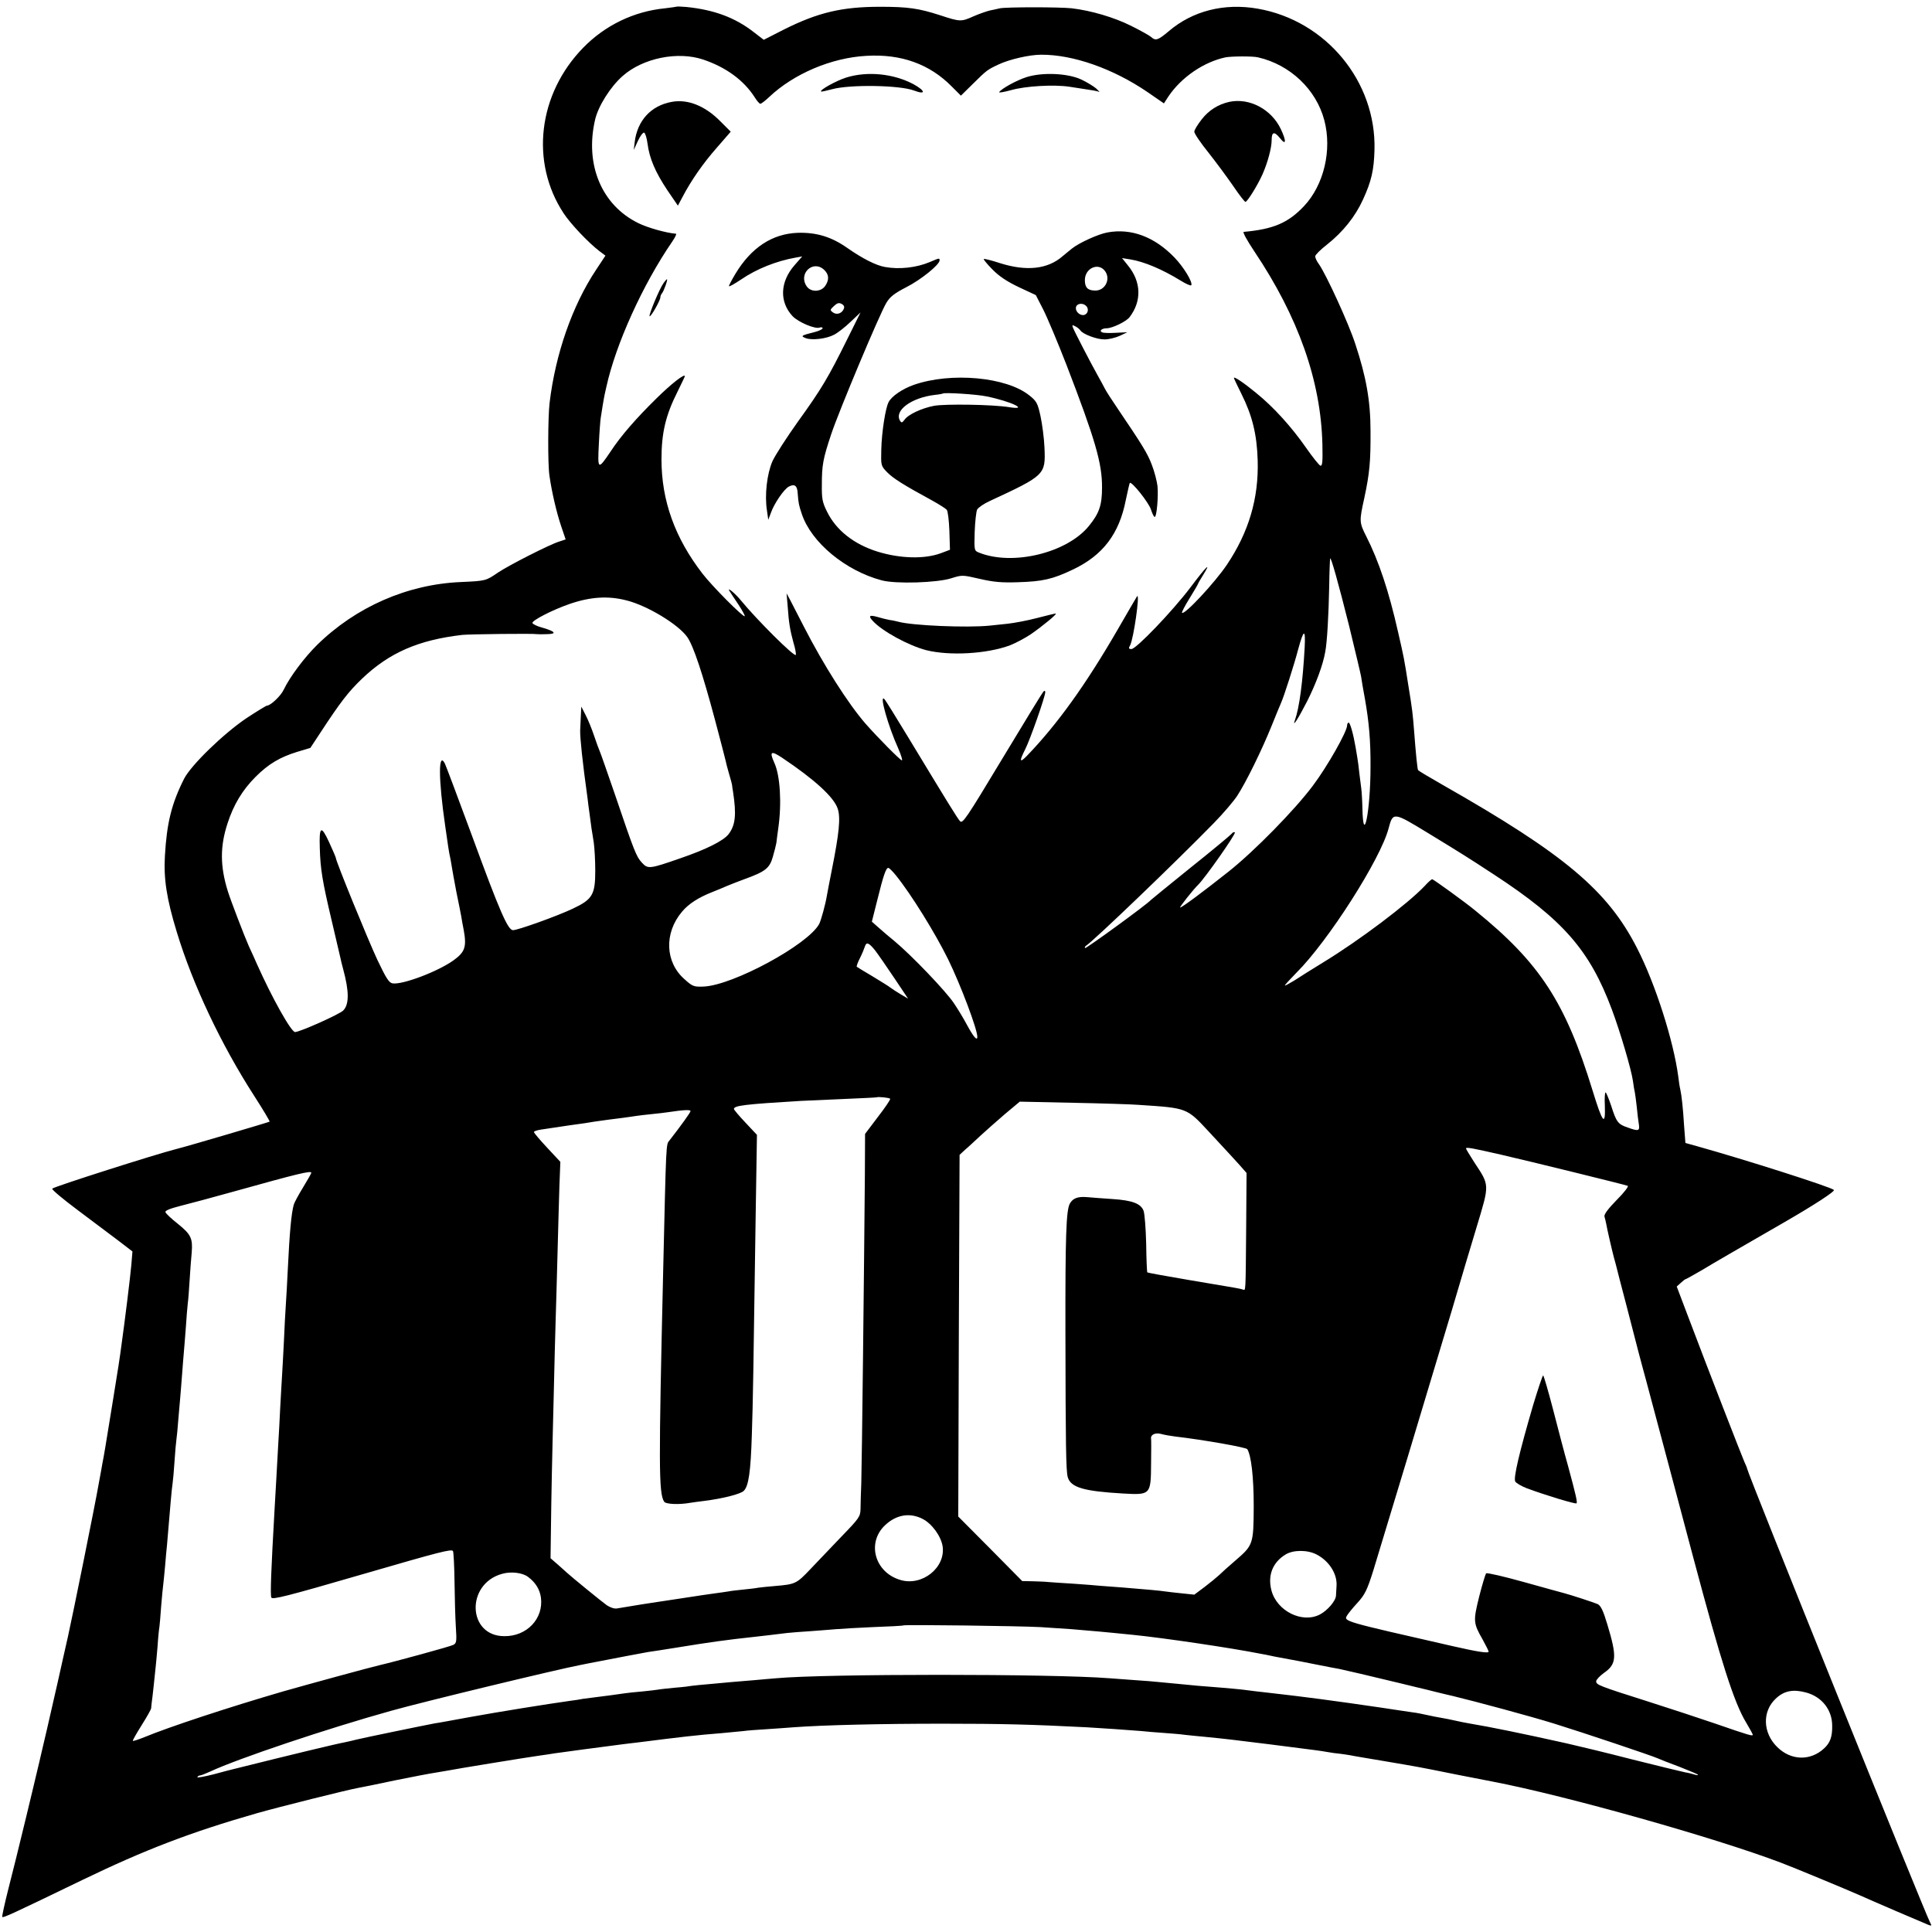 <?xml version="1.0" standalone="no"?>
<!DOCTYPE svg PUBLIC "-//W3C//DTD SVG 20010904//EN"
 "http://www.w3.org/TR/2001/REC-SVG-20010904/DTD/svg10.dtd">
<svg version="1.0" xmlns="http://www.w3.org/2000/svg"
 width="1024pt" height="1024pt" viewBox="0 0 1024 1024"
 preserveAspectRatio="xMidYMid meet">
<g transform="translate(0,1024) scale(0.1,-0.1)"
fill="#000000" stroke="none">
<path d="M3588 10205 c-2 -1 -30 -5 -63 -9 -165 -16 -318 -90 -434 -209 -239
-245 -282 -606 -104 -877 36 -55 130 -155 190 -201 l32 -24 -49 -74 c-127
-191 -216 -447 -247 -706 -9 -75 -10 -324 -1 -385 12 -86 38 -197 62 -268 l24
-71 -36 -12 c-51 -16 -263 -124 -323 -164 -64 -44 -65 -44 -197 -50 -283 -12
-556 -132 -761 -333 -68 -67 -145 -170 -177 -237 -15 -33 -70 -85 -89 -85 -4
0 -53 -30 -108 -66 -123 -83 -293 -248 -331 -321 -67 -133 -92 -235 -102 -410
-7 -120 9 -227 63 -403 84 -277 234 -595 410 -868 47 -73 84 -135 82 -137 -4
-3 -433 -130 -494 -145 -111 -28 -647 -199 -658 -210 -5 -4 56 -55 135 -114
79 -59 176 -132 217 -163 l73 -56 -6 -72 c-5 -59 -35 -302 -51 -415 -11 -84
-19 -134 -46 -300 -41 -254 -48 -295 -56 -335 -2 -11 -10 -58 -19 -105 -21
-121 -140 -708 -164 -815 -11 -49 -23 -101 -26 -115 -6 -29 -42 -188 -85 -375
-17 -71 -32 -137 -34 -145 -2 -8 -8 -37 -15 -64 -6 -27 -34 -142 -61 -255 -28
-113 -52 -213 -54 -221 -2 -8 -20 -80 -40 -159 -20 -79 -35 -147 -33 -151 3
-7 53 16 423 195 333 161 576 254 925 354 111 32 484 125 535 134 17 3 107 21
200 41 94 19 188 37 210 40 23 4 52 9 65 11 32 7 431 72 490 80 25 3 61 9 80
12 47 7 252 34 360 48 19 2 53 7 75 9 245 31 313 39 450 50 44 4 96 9 115 11
19 3 76 7 125 10 50 3 113 8 140 10 162 12 466 19 790 19 318 0 471 -4 765
-19 70 -4 232 -15 290 -20 25 -3 79 -7 120 -10 41 -3 91 -7 110 -10 19 -2 64
-7 100 -10 121 -12 155 -16 355 -41 264 -34 254 -32 300 -40 22 -4 51 -8 65
-9 14 -2 39 -5 55 -8 17 -4 98 -17 180 -31 182 -31 169 -28 387 -72 97 -19
185 -36 195 -38 384 -74 1173 -296 1523 -429 59 -22 339 -138 416 -172 55 -25
339 -147 362 -156 20 -8 22 -7 12 11 -31 59 -970 2387 -970 2406 0 3 -7 20
-15 37 -14 32 -189 481 -300 775 l-58 153 21 19 c12 11 23 20 26 20 2 0 40 21
83 46 64 39 217 127 444 258 149 86 267 162 259 169 -14 15 -465 159 -726 232
l-61 17 -7 91 c-6 98 -13 159 -20 192 -3 11 -8 43 -11 70 -25 188 -121 490
-218 679 -156 306 -384 498 -1029 865 -70 40 -129 75 -132 79 -4 8 -12 88 -21
207 -7 90 -9 111 -31 245 -22 141 -23 145 -54 280 -49 217 -102 376 -169 508
-37 73 -37 80 -10 202 28 131 34 194 33 355 0 160 -23 288 -81 463 -35 108
-154 367 -192 421 -12 16 -21 35 -20 43 0 7 29 36 64 63 83 66 148 147 189
237 45 98 58 156 61 263 10 363 -257 686 -619 749 -178 31 -346 -12 -472 -120
-56 -47 -69 -52 -93 -30 -9 8 -56 34 -106 59 -90 45 -212 81 -315 93 -65 7
-344 7 -380 0 -14 -3 -38 -9 -55 -12 -16 -4 -54 -17 -84 -30 -67 -30 -71 -30
-178 5 -114 37 -171 45 -318 45 -202 0 -329 -30 -509 -120 l-108 -55 -52 40
c-100 78 -211 119 -358 134 -26 2 -49 3 -50 2z m140 -281 c121 -41 215 -110
273 -201 11 -18 24 -33 29 -33 5 0 26 16 47 36 130 123 330 208 515 218 185
11 336 -44 453 -163 l48 -48 62 61 c75 74 77 76 139 105 58 27 163 51 224 51
170 1 382 -74 564 -198 l87 -60 24 37 c68 101 186 182 302 207 30 6 147 7 173
0 170 -39 308 -170 351 -333 42 -158 -2 -344 -108 -456 -84 -89 -163 -122
-319 -136 -7 -1 18 -46 56 -103 234 -349 353 -687 361 -1023 2 -94 0 -116 -11
-113 -7 3 -41 45 -75 94 -78 112 -173 217 -266 292 -67 55 -117 88 -117 79 0
-3 18 -41 40 -85 57 -114 82 -214 86 -352 6 -201 -47 -380 -163 -553 -64 -95
-225 -268 -238 -255 -3 2 15 37 40 77 25 40 45 75 45 77 0 2 12 23 26 45 48
77 18 48 -66 -64 -97 -128 -288 -327 -313 -327 -15 0 -16 4 -7 20 18 33 53
277 37 260 -2 -3 -48 -81 -102 -175 -170 -294 -321 -504 -482 -671 -39 -40
-42 -30 -9 35 26 51 106 279 106 302 0 8 -3 10 -10 3 -5 -5 -103 -165 -218
-356 -191 -317 -210 -346 -224 -330 -15 17 -64 97 -273 442 -65 107 -122 200
-128 205 -28 28 20 -143 74 -262 15 -35 24 -63 19 -63 -8 0 -128 121 -193 195
-92 106 -222 310 -327 515 -30 58 -62 121 -72 140 l-19 35 6 -70 c6 -88 13
-127 31 -193 9 -29 14 -57 12 -63 -5 -15 -206 185 -293 291 -27 33 -71 70 -60
50 5 -8 26 -41 48 -73 21 -32 37 -61 34 -63 -7 -7 -172 158 -224 226 -146 189
-217 387 -217 605 0 141 22 234 85 359 21 43 39 80 39 82 0 16 -71 -39 -151
-118 -108 -106 -188 -198 -242 -280 -68 -101 -70 -99 -63 37 3 66 8 129 10
140 2 11 7 43 11 70 5 28 9 52 10 55 1 3 5 21 9 40 50 227 193 542 348 768 16
23 25 42 21 43 -55 5 -150 32 -199 56 -195 95 -285 310 -230 548 16 71 81 175
146 232 107 95 292 133 428 87z m3422 -2999 c32 -132 61 -253 64 -270 2 -16
11 -69 20 -117 22 -124 31 -225 30 -363 0 -234 -39 -426 -43 -216 -1 43 -4 88
-6 102 -2 13 -6 49 -10 79 -3 30 -8 69 -11 85 -3 17 -7 41 -9 54 -12 70 -29
131 -37 131 -4 0 -8 -7 -8 -15 0 -32 -105 -218 -182 -320 -95 -127 -310 -347
-448 -456 -130 -103 -245 -189 -255 -189 -6 0 70 96 95 120 37 36 202 271 195
278 -4 4 -12 0 -18 -8 -7 -8 -104 -89 -217 -179 -113 -91 -207 -168 -210 -171
-17 -21 -344 -259 -349 -255 -3 4 0 9 6 13 38 24 473 441 677 650 50 51 106
117 124 145 47 72 131 244 181 368 23 57 46 113 51 124 15 33 70 204 91 285
29 106 39 109 34 9 -10 -183 -28 -320 -52 -387 -15 -42 19 11 66 103 47 94 83
191 95 260 10 51 18 196 21 346 1 79 4 146 5 149 4 11 43 -128 100 -355z
m-3830 133 c112 -28 276 -128 323 -195 33 -48 81 -193 147 -440 28 -106 53
-201 55 -211 2 -10 10 -43 19 -73 9 -30 16 -56 16 -59 0 -3 2 -18 5 -35 19
-123 13 -179 -24 -227 -28 -35 -118 -80 -255 -127 -164 -57 -172 -58 -204 -23
-29 31 -40 58 -143 362 -39 113 -74 214 -79 225 -5 11 -19 49 -31 85 -12 36
-32 85 -45 110 l-23 45 -2 -40 c-1 -22 -3 -61 -4 -86 -1 -38 12 -166 39 -359
2 -19 7 -57 11 -85 4 -27 8 -61 10 -75 2 -14 8 -47 12 -75 4 -27 8 -95 8 -150
0 -127 -15 -152 -119 -201 -82 -39 -291 -114 -317 -114 -27 0 -70 98 -219 505
-73 198 -137 368 -142 378 -35 68 -35 -79 2 -333 11 -80 22 -152 25 -160 2 -8
6 -31 9 -50 3 -19 14 -81 25 -138 12 -56 23 -115 26 -130 2 -15 8 -47 13 -72
16 -89 6 -116 -53 -159 -83 -60 -271 -131 -324 -123 -19 3 -34 26 -81 125 -50
107 -220 523 -220 540 0 3 -16 41 -36 84 -42 91 -53 84 -49 -32 3 -111 14
-177 62 -380 24 -104 46 -197 48 -205 1 -8 8 -34 14 -57 32 -118 32 -187 0
-219 -22 -21 -228 -113 -255 -114 -21 0 -123 183 -202 360 -11 25 -30 68 -43
95 -24 54 -96 242 -111 290 -42 134 -42 239 -2 361 32 99 79 177 149 247 68
68 129 104 220 132 l70 21 52 79 c108 165 149 218 223 289 144 137 298 204
530 231 40 4 375 8 396 4 5 -1 29 -1 54 0 53 1 44 14 -24 34 -28 7 -52 19 -54
25 -4 13 107 70 197 101 110 38 205 44 301 19z m825 -834 c172 -115 275 -209
295 -270 16 -48 8 -129 -32 -329 -11 -55 -22 -113 -25 -130 -8 -49 -31 -132
-41 -152 -59 -110 -457 -325 -612 -332 -52 -2 -59 0 -102 39 -103 90 -109 245
-13 358 34 41 87 75 158 103 28 11 66 27 82 34 17 7 57 23 90 35 111 40 134
58 151 118 9 30 17 64 19 75 1 12 6 47 10 77 19 133 10 280 -21 347 -27 60
-18 66 41 27z m3420 -397 c193 -118 203 -124 356 -224 365 -239 505 -400 622
-713 45 -120 104 -321 112 -380 3 -25 8 -52 10 -60 2 -8 6 -42 10 -75 3 -33 8
-75 11 -92 6 -38 -1 -40 -59 -19 -51 17 -60 29 -87 114 -13 39 -27 72 -30 72
-4 0 -6 -31 -4 -70 4 -113 -12 -93 -65 80 -144 469 -280 677 -622 954 -49 41
-222 166 -228 166 -4 0 -22 -16 -40 -36 -90 -95 -346 -288 -538 -405 -57 -35
-126 -78 -153 -96 -28 -17 -50 -29 -50 -26 0 3 28 33 61 67 169 168 447 604
489 766 23 87 26 86 205 -23z m-2817 -226 c81 -100 209 -307 277 -445 67 -137
155 -371 155 -411 0 -25 -21 0 -56 65 -16 30 -47 82 -69 114 -42 63 -223 252
-313 327 -30 24 -69 58 -87 74 l-34 30 29 115 c32 130 46 170 58 170 5 0 23
-18 40 -39z m-110 -398 c16 -21 62 -87 102 -147 l73 -109 -39 23 c-22 13 -46
29 -54 35 -8 7 -51 33 -95 60 -44 26 -82 49 -84 51 -2 2 5 23 17 46 12 24 23
51 26 61 8 26 21 21 54 -20z m80 -787 c2 -4 -27 -47 -65 -96 l-68 -90 -1 -217
c-4 -492 -16 -1545 -19 -1633 -2 -52 -4 -114 -4 -138 -1 -40 -7 -49 -100 -145
-54 -56 -129 -135 -167 -175 -72 -76 -79 -79 -184 -88 -36 -3 -76 -7 -90 -9
-14 -3 -50 -7 -80 -10 -30 -3 -66 -7 -80 -10 -14 -2 -45 -7 -70 -10 -25 -3
-103 -15 -175 -26 -71 -11 -146 -22 -165 -25 -30 -4 -63 -10 -179 -29 -14 -3
-37 5 -55 17 -28 20 -186 149 -212 173 -6 5 -27 25 -48 43 l-38 33 2 147 c1
81 3 217 5 302 2 85 6 274 10 420 3 146 8 321 10 390 2 69 7 229 10 355 3 127
8 288 10 359 l5 128 -70 75 c-38 41 -70 78 -70 83 0 4 17 10 38 13 20 3 87 13
147 22 61 8 121 17 135 20 40 6 101 14 150 20 25 3 56 8 70 10 14 2 52 7 85
10 33 3 71 8 85 10 86 13 120 14 120 6 0 -7 -51 -78 -112 -156 -18 -22 -17 0
-33 -690 -24 -1034 -24 -1179 5 -1224 8 -14 80 -17 140 -6 14 2 47 7 74 10 96
12 191 36 208 53 26 25 37 102 43 300 6 177 8 321 20 1147 l7 440 -61 65 c-34
36 -61 68 -61 72 0 18 55 25 355 43 28 1 129 6 225 10 96 4 176 8 177 9 5 4
69 -2 71 -8z m1317 -32 c259 -17 254 -15 372 -142 54 -58 105 -113 113 -122 8
-9 31 -34 51 -56 l36 -41 -2 -284 c-3 -358 -2 -339 -17 -334 -15 5 -13 5 -288
51 -118 20 -217 38 -219 40 -2 2 -5 70 -6 151 -2 81 -8 161 -14 176 -15 38
-59 55 -167 62 -49 3 -109 8 -133 10 -49 4 -75 -6 -91 -35 -19 -36 -24 -172
-23 -690 1 -590 3 -723 12 -758 15 -56 85 -76 295 -88 144 -8 146 -7 147 159
1 67 1 126 0 131 -4 21 21 34 52 26 18 -5 52 -11 77 -14 146 -17 374 -57 381
-67 21 -35 34 -147 34 -304 -1 -200 -3 -205 -97 -286 -35 -30 -73 -64 -86 -77
-13 -12 -48 -41 -77 -63 l-55 -41 -67 7 c-37 4 -76 8 -87 10 -24 4 -103 11
-226 21 -47 3 -101 8 -120 9 -19 2 -82 7 -140 11 -58 3 -118 8 -135 9 -16 2
-54 3 -83 4 l-54 1 -169 171 -170 171 3 958 4 959 29 27 c17 14 53 48 80 73
28 26 86 77 130 115 l80 67 280 -6 c154 -3 312 -8 350 -11z m1925 -265 c148
-34 648 -157 667 -164 7 -2 -18 -35 -58 -75 -47 -48 -68 -77 -65 -88 3 -9 7
-28 10 -42 3 -20 29 -133 40 -175 2 -5 6 -23 11 -40 4 -16 29 -115 57 -220 27
-104 51 -197 53 -205 2 -8 13 -51 25 -95 12 -44 24 -89 27 -100 11 -41 225
-843 249 -935 146 -548 215 -765 279 -870 19 -32 35 -61 35 -64 0 -9 -15 -5
-200 59 -85 29 -243 81 -350 115 -265 84 -280 90 -280 109 1 9 19 28 41 44 68
47 70 86 18 258 -22 73 -34 98 -51 107 -21 9 -140 48 -178 58 -8 2 -103 28
-210 58 -107 30 -198 51 -203 47 -4 -4 -21 -60 -37 -123 -32 -130 -32 -140 19
-229 17 -31 31 -59 31 -63 0 -10 -59 -1 -190 29 -583 133 -579 131 -560 163 5
9 30 40 55 67 39 43 51 66 85 175 45 146 290 957 415 1375 47 160 106 358 131
440 70 232 70 220 -13 346 -23 36 -43 69 -43 72 0 8 33 2 190 -34z m-6310 -95
c0 -4 -20 -38 -44 -78 -24 -39 -46 -80 -49 -91 -13 -47 -22 -144 -32 -350 -3
-60 -7 -141 -10 -180 -3 -38 -7 -124 -10 -190 -3 -66 -8 -149 -10 -185 -2 -36
-7 -114 -10 -175 -3 -60 -7 -144 -10 -185 -2 -41 -7 -122 -10 -180 -3 -58 -8
-136 -10 -175 -18 -316 -23 -446 -17 -462 4 -13 81 6 483 123 413 120 472 135
480 123 3 -6 7 -79 8 -162 1 -84 4 -191 7 -239 5 -77 4 -87 -13 -96 -13 -8
-314 -90 -388 -107 -45 -10 -389 -104 -515 -140 -285 -83 -604 -188 -734 -242
-32 -13 -60 -22 -62 -20 -2 2 19 39 46 82 28 44 50 84 51 90 0 5 2 19 3 30 2
11 6 49 10 85 4 36 8 79 10 95 2 17 7 70 11 118 3 48 8 96 10 105 1 9 6 58 9
107 4 50 9 101 11 115 2 14 6 59 10 100 3 41 8 91 10 110 4 48 13 151 20 235
3 39 8 81 10 95 2 14 7 66 10 115 3 50 8 101 10 115 2 14 7 61 10 105 4 44 8
96 10 115 2 19 6 76 10 125 4 50 8 106 10 125 2 19 6 76 10 125 3 50 8 106 10
125 3 19 7 76 10 125 3 50 8 115 11 146 6 75 -3 96 -74 153 -33 26 -63 54 -65
61 -4 8 22 19 81 34 48 12 175 46 282 76 337 94 410 112 410 99z m3239 -1834
c50 -25 98 -91 107 -145 17 -114 -109 -214 -224 -179 -136 40 -180 198 -80
291 59 55 130 67 197 33z m2089 -189 c66 -34 110 -102 106 -166 -1 -16 -2 -40
-3 -52 -1 -28 -45 -79 -85 -100 -94 -49 -228 18 -257 127 -21 80 6 149 75 191
41 25 116 25 164 0z m-4179 -119 c39 -29 62 -66 68 -109 15 -112 -75 -207
-195 -205 -194 1 -204 276 -12 330 47 14 109 7 139 -16z m2716 -266 c61 -4
135 -9 165 -11 130 -11 187 -16 225 -20 22 -2 67 -7 100 -10 161 -16 525 -70
675 -100 14 -2 48 -9 75 -15 28 -5 61 -11 75 -14 14 -2 75 -14 135 -26 61 -12
121 -24 135 -26 33 -7 158 -36 315 -74 72 -18 137 -33 145 -35 8 -2 35 -9 60
-15 25 -6 61 -15 80 -19 124 -30 410 -107 536 -146 164 -51 518 -170 549 -184
11 -5 64 -26 118 -46 53 -21 97 -39 97 -42 0 -2 -9 -2 -20 2 -11 3 -32 9 -47
11 -16 3 -143 34 -283 69 -140 36 -277 69 -305 75 -27 7 -57 13 -65 15 -197
44 -386 83 -490 100 -19 3 -53 10 -75 15 -22 5 -56 12 -75 15 -19 3 -54 10
-76 15 -23 5 -56 12 -75 14 -19 3 -97 14 -174 26 -159 23 -158 23 -320 45
-123 16 -150 19 -245 30 -72 8 -122 14 -167 20 -21 2 -69 7 -108 10 -38 3 -95
8 -125 10 -30 3 -82 8 -115 11 -33 3 -76 7 -95 9 -19 2 -75 7 -125 10 -49 4
-110 8 -135 10 -305 24 -1506 24 -1765 0 -22 -2 -74 -6 -115 -10 -41 -3 -95
-8 -120 -10 -25 -2 -79 -7 -120 -11 -41 -3 -83 -8 -92 -9 -9 -2 -49 -7 -89
-10 -40 -4 -80 -8 -89 -10 -9 -2 -47 -6 -85 -10 -39 -3 -81 -8 -95 -10 -35 -5
-97 -14 -149 -20 -23 -3 -55 -7 -70 -9 -14 -3 -46 -8 -71 -11 -122 -17 -382
-59 -525 -85 -88 -16 -173 -32 -190 -34 -54 -10 -379 -77 -415 -86 -19 -5 -46
-11 -60 -14 -49 -9 -273 -63 -590 -142 -8 -2 -57 -14 -107 -28 -51 -13 -90
-20 -87 -15 3 5 9 9 15 9 5 0 28 9 52 20 150 70 624 229 962 323 171 48 875
218 1000 242 11 2 31 6 45 9 144 28 291 56 315 60 17 2 86 13 155 24 170 28
266 41 405 56 53 6 115 13 178 21 20 2 79 7 130 10 50 4 108 8 127 10 19 2
107 7 195 11 88 3 161 7 163 9 5 5 622 -3 727 -9z m4059 -347 c83 -23 137 -92
137 -176 1 -58 -11 -91 -43 -120 -72 -67 -175 -65 -248 7 -77 75 -81 189 -8
257 44 42 93 51 162 32z"/>
<path d="M4485 9829 c-51 -16 -142 -66 -133 -74 1 -2 28 4 58 12 94 26 359 22
435 -7 63 -24 61 -2 -2 33 -106 57 -245 71 -358 36z"/>
<path d="M5440 9831 c-53 -17 -132 -61 -144 -79 -3 -5 25 0 62 10 76 22 229
31 312 18 126 -19 145 -22 155 -27 5 -2 -1 5 -15 18 -14 12 -50 34 -80 48 -71
33 -206 39 -290 12z"/>
<path d="M3560 9700 c-110 -20 -182 -99 -196 -213 l-5 -42 22 48 c12 26 27 46
33 44 6 -2 14 -28 18 -58 10 -78 41 -151 105 -247 l56 -82 25 47 c45 86 108
177 182 261 l73 84 -54 54 c-81 83 -174 120 -259 104z"/>
<path d="M6515 9700 c-58 -13 -108 -44 -146 -93 -21 -27 -39 -56 -39 -65 0
-10 34 -60 76 -112 41 -52 100 -132 131 -177 31 -46 60 -83 64 -83 10 0 64 87
90 145 28 63 49 141 49 182 0 45 14 48 44 11 33 -42 35 -17 5 47 -50 106 -167
168 -274 145z"/>
<path d="M5870 9008 c-47 -8 -149 -54 -188 -85 -13 -10 -35 -29 -50 -41 -79
-69 -191 -81 -331 -37 -46 15 -85 25 -87 22 -2 -2 18 -27 46 -55 35 -36 77
-64 140 -94 l90 -42 39 -76 c21 -41 77 -174 124 -295 152 -395 189 -521 188
-650 0 -92 -15 -136 -69 -202 -115 -143 -404 -214 -583 -142 -25 10 -26 11
-23 109 2 55 8 108 13 119 6 11 37 32 68 46 293 136 295 139 289 282 -2 50
-12 125 -21 167 -15 69 -21 80 -59 110 -121 98 -416 125 -613 56 -60 -21 -117
-60 -133 -91 -17 -31 -37 -161 -39 -253 -2 -83 -2 -85 31 -119 31 -32 88 -68
239 -150 36 -20 71 -42 77 -49 6 -7 12 -58 14 -113 l3 -99 -48 -18 c-86 -32
-215 -29 -335 8 -126 39 -221 114 -269 213 -24 48 -28 68 -27 141 0 105 6 138
50 270 42 125 257 638 292 695 19 32 42 50 106 83 77 39 176 119 176 142 0 13
-1 13 -52 -9 -71 -30 -162 -40 -238 -26 -47 8 -121 46 -198 100 -85 60 -165
84 -264 81 -135 -5 -246 -78 -330 -217 -21 -35 -36 -64 -34 -66 2 -3 30 13 63
35 83 57 189 99 292 117 l33 6 -41 -47 c-77 -88 -81 -194 -10 -270 31 -32 120
-70 144 -60 8 3 15 1 15 -4 0 -5 -19 -14 -42 -20 -72 -18 -76 -21 -48 -32 32
-13 110 -4 151 18 18 9 57 39 86 67 l54 51 -72 -145 c-98 -198 -135 -261 -260
-434 -59 -83 -120 -177 -135 -210 -29 -67 -42 -179 -29 -261 l7 -49 14 37 c17
49 69 125 95 139 31 16 45 5 47 -37 4 -51 6 -62 22 -109 50 -150 231 -300 423
-351 75 -20 294 -13 369 11 57 18 59 18 150 -3 73 -17 117 -21 203 -18 132 4
184 16 291 67 159 75 246 189 281 369 10 47 19 87 21 90 9 11 100 -103 112
-140 7 -22 16 -40 20 -40 11 0 20 108 15 163 -3 26 -16 77 -30 113 -23 61 -49
103 -185 304 -28 41 -57 86 -64 100 -7 14 -24 45 -38 70 -36 64 -123 232 -131
253 -6 15 -4 16 13 7 10 -5 22 -15 26 -21 12 -20 89 -49 129 -48 22 0 58 9 80
19 l40 19 -60 -3 c-33 -2 -66 -1 -72 2 -20 7 -4 22 23 22 29 0 104 36 121 59
65 85 62 187 -8 273 l-32 40 44 -7 c74 -12 170 -53 266 -112 29 -18 54 -29 57
-25 9 15 -39 95 -89 147 -106 110 -229 156 -355 133z m-1502 -198 c26 -25 28
-52 6 -85 -22 -33 -76 -35 -98 -3 -47 67 33 143 92 88z m1489 -7 c31 -42 1
-103 -51 -103 -40 0 -56 15 -56 55 0 64 72 96 107 48z m-1384 -198 c-9 -26
-38 -36 -58 -21 -17 12 -16 14 5 34 17 16 27 19 41 11 11 -5 16 -16 12 -24z
m1286 11 c15 -18 4 -46 -19 -46 -23 0 -44 26 -36 45 7 19 40 20 55 1z m-530
-477 c129 -26 231 -75 119 -57 -85 14 -338 18 -398 7 -66 -13 -137 -46 -156
-74 -12 -16 -16 -17 -23 -6 -34 54 58 123 184 138 22 2 41 6 42 7 7 7 182 -4
232 -15z"/>
<path d="M3516 8738 c-21 -29 -79 -169 -73 -174 6 -6 57 84 57 100 0 7 4 16 9
22 9 10 32 74 26 74 -2 0 -11 -10 -19 -22z"/>
<path d="M5495 6964 c-49 -13 -119 -26 -155 -30 -36 -4 -78 -8 -95 -10 -118
-12 -410 0 -485 21 -8 2 -28 7 -45 9 -16 3 -45 10 -64 16 -43 12 -50 6 -25
-21 49 -54 188 -130 283 -155 124 -31 322 -20 445 26 30 12 79 38 109 58 65
45 146 112 132 110 -5 0 -50 -11 -100 -24z"/>
<path d="M8126 2793 c-74 -253 -105 -386 -95 -405 5 -9 33 -25 61 -36 96 -36
258 -85 264 -80 5 6 -2 39 -45 198 -18 63 -53 197 -79 298 -26 100 -50 182
-53 182 -3 0 -27 -71 -53 -157z"/>
</g>
</svg>
